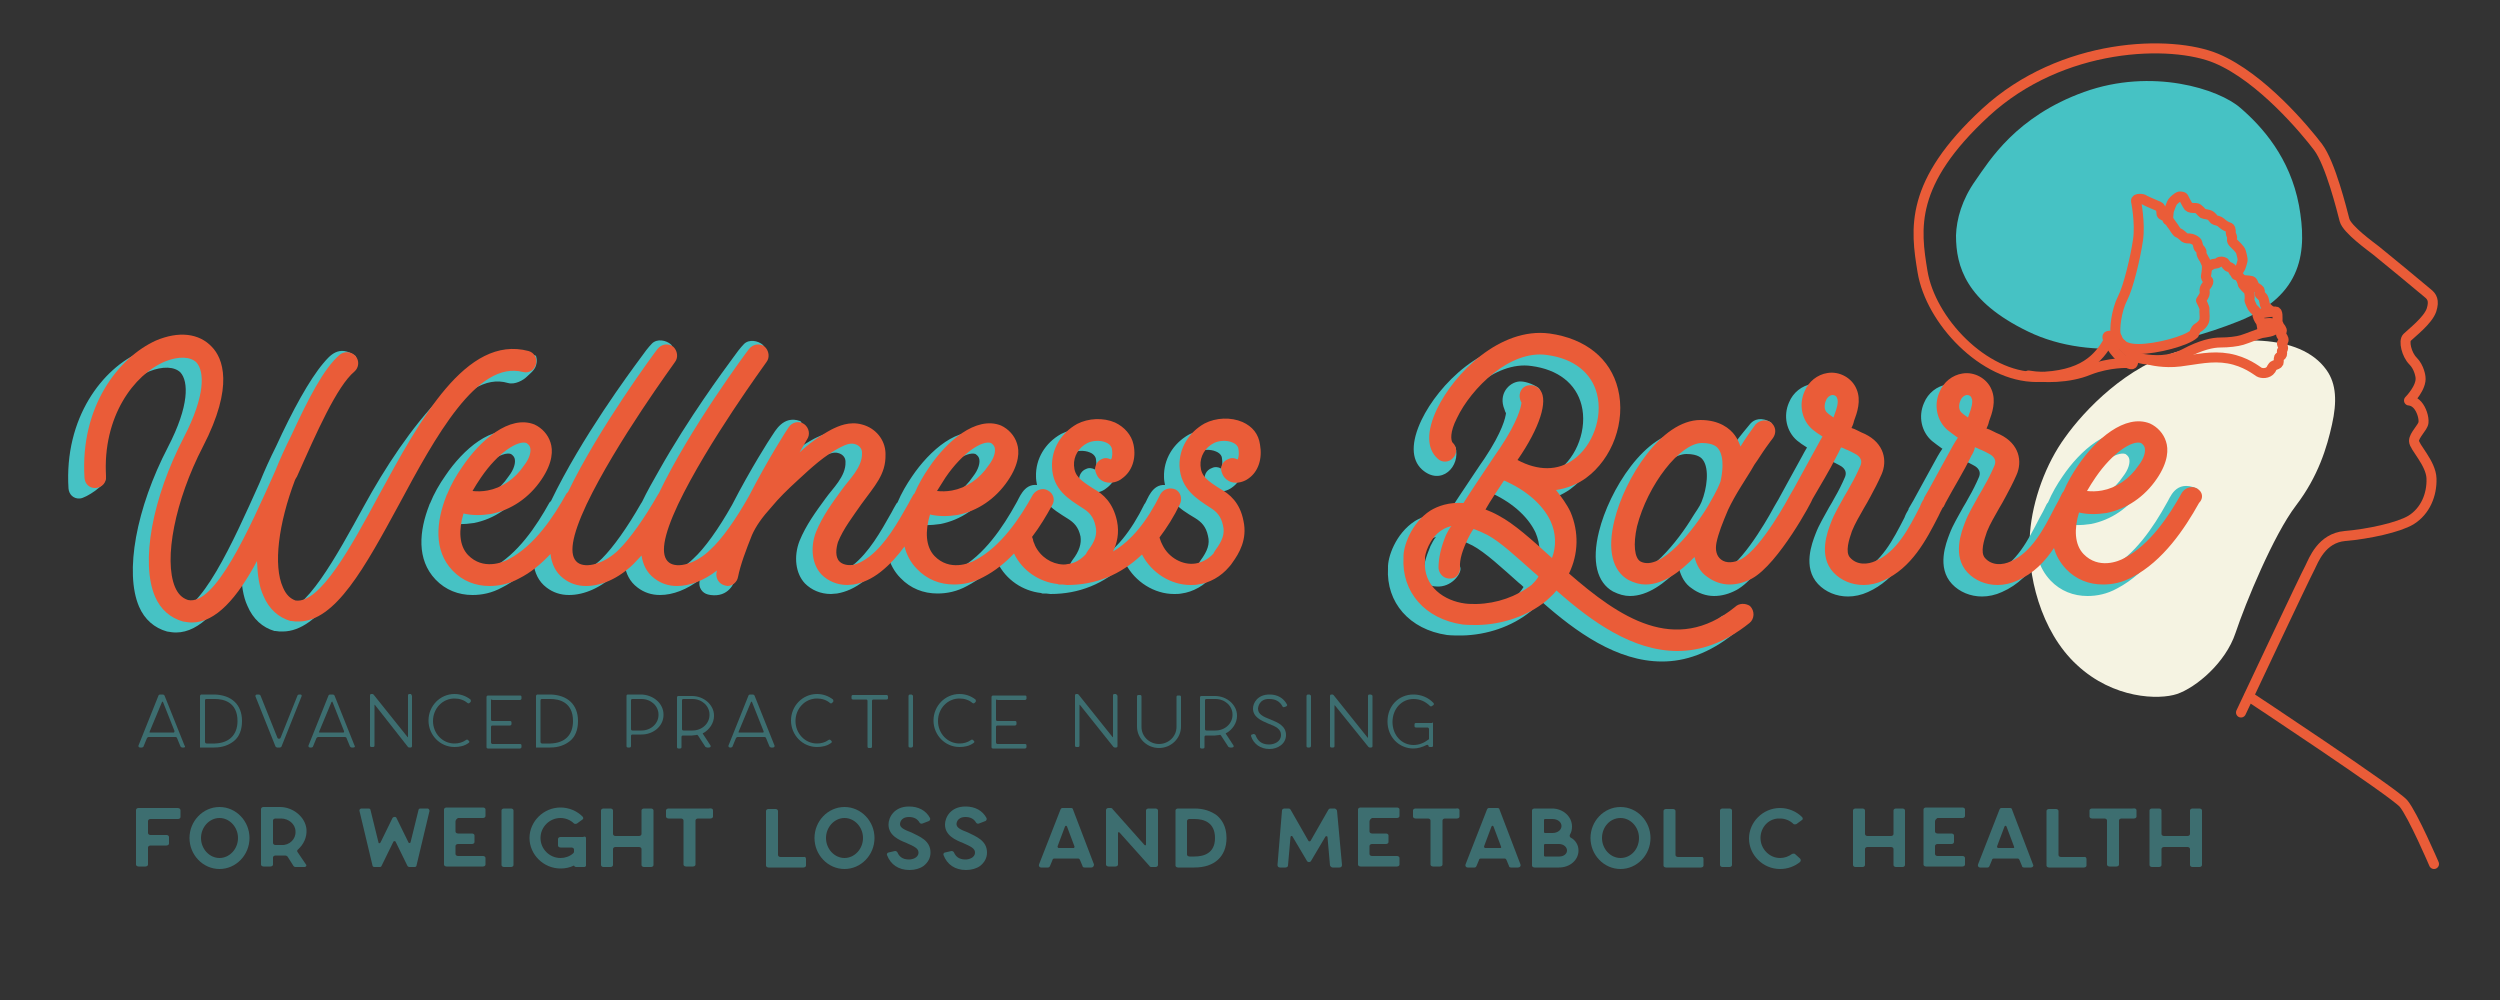<svg xmlns="http://www.w3.org/2000/svg" xmlns:xlink="http://www.w3.org/1999/xlink" id="Capa_1" x="0px" y="0px" viewBox="0 0 500 200" style="enable-background:new 0 0 500 200;" xml:space="preserve"><rect x="0" y="0" width="500" height="200" fill="#333333" stroke="none"/><style type="text/css">	.st0{fill:#46C2C4;}	.st1{fill:#F5F3E2;}	.st2{fill:#EA5C38;}	.st3{fill:none;stroke:#EA5C38;stroke-width:2;stroke-linecap:round;stroke-linejoin:round;stroke-miterlimit:10;}	.st4{fill:#3D6E70;}</style><path class="st0" d="M395.1,36.1c2.8-4,8.1-12.8,21.7-17.7c13.6-4.9,27-0.6,31.3,3.2c4.3,3.7,9.9,9.9,11.7,19.5 c1.6,8.9,1,18-12.2,23.2c-12.6,5-29,8.3-42,2c-12.4-6-14.4-13-14.4-19.2C391.3,43.8,392.4,39.9,395.1,36.1z"></path><path class="st1" d="M465.3,74c2,2.8,2.1,6.4,1.1,10.9s-2.7,10.3-7.2,16.2c-4.5,5.9-10.1,19.5-12.1,25.5c-2,6-7.9,10.9-11.7,12.2 c-3.6,1.2-12.7,1-20-5.8c-7.3-6.7-10.1-18.3-9.4-26.4c0.5-6.6,3.2-13.9,7-19.1c3.9-5.5,12.4-14.4,23-17.3 C446.2,67.3,459.9,66.4,465.3,74z"></path><g>	<g>		<path class="st0" d="M101.6,76.6c1.4,0.4,3.1-0.6,3.7-1.2c0.6-0.6,1.6-1.3,1.9-2.3c0.3-1,0.1-1.9-0.1-2   c-12.6-3.3-26.1,15.1-34.3,30.1C67.2,111.4,60.9,123,56,122.3c-1.1-0.4-1.9-1.2-2.5-2.6c-2-4.4-0.9-12.8,2.4-21.5   c0.1-0.2,0.2-0.4,0.4-0.7c3.9-8.8,8-18.1,11.5-21c0.9-0.8,4.1-4.4,3.3-5.3c-3.3-2.4-5.2,0-6.4,1.4c-2.8,3.3-6.2,9.5-9.5,16.7   c-1.2,2.4-2.3,4.8-3.3,7.3c-5.2,11.6-12,26.9-17.4,25.7c-1.2-0.4-2-1.2-2.6-2.6c-2.3-5.5,0-17.3,5.6-28.1   c6.3-12.2,3.9-17.7,1.8-19.9c-2.6-2.8-6.7-3.2-11.2-1.3c-7.5,3.2-15.3,13.1-14.4,27.3c0.1,1.2,1,2.1,2.3,2c1.2-0.1,5.2-2.7,5.1-4   c-0.7-12,2.6-18.7,8.7-21.4c2.7-1.1,5.1-1,6.3,0.2c1.6,1.8,1.8,6.6-2.5,14.9c-6.4,12.3-8.7,25.1-5.8,31.9c1.1,2.6,3.1,4.3,5.6,5   c0.6,0.1,1.2,0.2,1.8,0.2c4.8,0,9.1-5,13-12.3c0.1,2.7,0.4,5.1,1.3,7c1.1,2.6,3,4.3,5.4,5c0.1,0,0.1,0,0.2,0   c0.5,0.1,0.9,0.1,1.4,0.1c7.4,0,13.3-10.9,20.1-23.4C84,89.7,92.5,73.9,101.6,76.6z"></path>		<path class="st0" d="M245.4,86.6c-2.3-1-5.3-0.9-7.6,0.3c-3.2,1.8-5.1,5-5,8.5c0,0.6,0.1,1.1,0.2,1.6c-2.6-0.2-3.5,2.9-4,3.7l0,0   c0,0-0.1,0.1-0.1,0.1c-2.7,5.5-5.8,9.3-9.5,11.5c0.8-1.6,1.3-3.7,0.8-6.1c-0.8-3.7-2.8-5.4-4.6-6.4c-2.7-1.7-3.9-2.6-4-4.7   c-0.1-1.8,0.9-3.6,2.7-4.5c1-0.5,2.6-0.6,3.7-0.1c1,0.4,1.2,1.2,1.2,1.4c0.1,0.7,0.1,1.5-0.2,2c-0.6-0.3-1.2-0.4-1.8-0.1   c-1.1,0.4-1.7,1.8-1.2,2.8c0.3,0.9,0.9,1.5,1.8,1.8c1.3,0.4,2.7-0.1,3.4-0.7c2-1.4,2.9-4,2.3-6.8c-0.4-1.9-1.8-3.5-3.7-4.4   c-2.3-1-5.3-0.9-7.6,0.3c-3.2,1.8-5.1,5-5,8.5c0,0.6,0.1,1.2,0.2,1.7c-2.7-0.3-3.6,2.8-4.2,3.7c-2.6,4.7-6.4,10.4-11.5,13.1   c-1.2,0.7-5.2,2.3-8.2-0.8c-1.8-1.9-1.9-5-0.9-8.3c1.7,0.4,3.5,0.4,5.5,0.1c4-0.8,7.6-3.2,10.1-6.9c2.3-3.4,2.3-5.9,1.8-7.4   c-0.5-1.6-1.7-2.9-3.2-3.6c-5-2-10.9,3.2-14.4,8.4c-1.1,1.6-2.1,3.3-2.9,5.2c-0.1,0.1-0.1,0.1-0.2,0.2c-0.4,0.7-0.7,1.2-1,1.8   c-2.2,3.9-4.5,8-7.8,10.6c-1.2,0.9-2.3,1.5-3.4,1.7c-1,0.1-2-0.1-2.6-0.7c-0.9-0.9-0.7-2.6-0.3-3.9c1.1-2.7,2.9-5,4.7-7.6   c2.6-3.6,4.9-5.9,4.8-9.9v-0.3c-0.1-2.7-2-5-4.7-5.7c-2.5-0.7-4.7,0.3-6.1,1c-2.4,1.3-4.5,2.8-6.4,4.6c0.9-1.6,1.5-2.6,1.5-2.6   c0.7-1,3.2-5.1,2-5.5c-3.4-1.2-5,2.1-5.7,3.1c-0.3,0.4-4.2,6.5-7.9,13.7c-2.7,4.8-5.5,8.7-7.7,10.7c-2.8,2.8-6.6,3.9-8.3,2.6   c-1.8-1.4-1.2-5.2,1.8-11.6c5.1-10.7,14.4-23.8,17-27.5l0.8-0.9c0.4-0.5,1.3-1.7,2-2.8c0.3-0.4,0.5-0.7,0.6-1.1   c0.1-0.1,0.1-0.3,0.1-0.5c0.1-0.4,0.1-0.7-0.1-0.9c-1-0.9-2.8-1.2-3.8-0.2c-0.7,0.7-1.6,1.9-2.3,2.9c-1.7,2.3-8.8,11.9-14.7,22.4   c-1.2,2.1-2.4,4.2-3.4,6.3c-0.1,0.1-0.1,0.2-0.2,0.3c-2.8,4.9-5.6,8.8-7.8,11c-2.8,2.8-6.6,3.9-8.3,2.6c-1.8-1.4-1.2-5.2,1.8-11.6   c5.9-12.4,17.6-28.3,17.7-28.5c0.7-0.9,3.6-4.5,2.6-5.3c-1-0.9-2.8-1.2-3.8-0.2c-0.7,0.7-1.6,1.9-2.3,2.9   c-2,2.7-11.8,15.9-17.9,28.6c-0.1,0.1-0.2,0.2-0.3,0.3c-2.6,4.7-6.4,10.4-11.5,13.1c-1.2,0.7-5.2,2.3-8.2-0.8   c-1.8-1.9-1.9-5-0.9-8.3c1.7,0.4,3.5,0.4,5.5,0.1c4-0.8,7.6-3.2,10.1-6.9c2.3-3.4,2.3-5.9,1.8-7.4c-0.5-1.6-1.7-2.9-3.2-3.6   c-5-2-10.9,3.2-14.4,8.4c-1.2,1.7-2.3,3.6-3.1,5.6c-0.1,0.1-0.1,0.1-0.1,0.2c-2.1,5.3-2.6,11,1.2,15c2,2.1,4.6,3.1,7.4,3.1   c1.9,0,3.9-0.4,5.9-1.5c2.4-1.2,4.4-2.9,6.3-4.9c0.2,1.9,1,3.7,2.6,4.9c1.3,1,2.8,1.5,4.5,1.5c3.1,0,6.5-1.5,9.5-4.4   c0.5-0.5,1-1.1,1.6-1.7c0.3,1.8,1,3.4,2.6,4.6c1.3,1,2.8,1.5,4.5,1.5c2.6,0,5.4-1.1,8-3.1c0,0.1-0.1,0.3-0.1,0.4   c-0.2,1.2,0.5,2.3,1.7,2.6c0.1,0,0.4,0.1,0.5,0.1c3.6,0.5,4.8-2.4,5-3.4c0.5-2.5-1.3-3.8,0-6.8c0.8-1.8,2-3.5,3.9-5.6   c1.4-1.7,3.1-3.4,5.3-5.4c2.7-2.5,5.3-4.9,8.4-6.5c1.3-0.7,2.2-0.9,2.9-0.7c0.9,0.2,1.5,0.9,1.5,1.7v0.1c0.1,2.9-2.6,5.3-4,7.3   c-1.9,2.6-3.9,5.3-5.2,8.5c-1.2,3.1-0.8,6.5,1.1,8.5c1.3,1.3,3.1,2.1,5.2,2.1c0.4,0,0.8-0.1,1.2-0.1c1.8-0.3,3.6-1.1,5.4-2.5   c1.9-1.5,3.4-3.2,4.8-5.1c0.4,1.6,1.2,3.2,2.5,4.5c2,2.1,4.6,3.1,7.4,3.1c1.9,0,3.9-0.4,5.9-1.5c2.3-1.2,4.3-2.8,6.1-4.7   c1.7,3.5,5.1,5.7,8.7,6.1c0.1,0,0.1,0.1,0.3,0.1c0.2,0,0.4,0,0.6,0c0.1,0,0.1,0,0.1,0c0.3,0,0.6,0.1,0.9,0.1c5.7,0,10.7-2,15-6.1   c1.9,3.7,5.8,6.1,9.7,6.1c0.5,0,1,0,1.5-0.1c2.3-0.3,4.6-1.6,6.2-3.5c0.3-0.3,0.5-0.6,0.7-0.9c1.3-1.8,3-4.6,2.2-8.3   c-0.7-3.7-2.8-5.4-4.6-6.4c-2.7-1.7-3.9-2.6-4-4.7c-0.1-1.8,0.9-3.6,2.7-4.5c1-0.5,2.6-0.6,3.7-0.1c1,0.4,1.2,1.1,1.2,1.4   c0.1,0.7,0.1,1.5-0.2,2c-0.5-0.3-1.2-0.4-1.8-0.1c-1.2,0.4-1.8,1.7-1.3,2.8c0.3,0.9,1,1.5,1.8,1.8c1.3,0.4,2.7-0.1,3.5-0.7   c2-1.4,2.8-4,2.3-6.8C248.6,89,247.4,87.5,245.4,86.6z M186,97.7c3.4-5,7.4-7.5,9.1-6.9c0.1,0.1,0.5,0.3,0.7,0.8   c0.3,0.9-0.1,2.3-1.2,3.7c-1.8,2.7-4.5,4.5-7.3,5c-1.1,0.2-2.1,0.2-3,0.1C184.9,99.5,185.5,98.6,186,97.7z M93.1,97.7   c3.4-5,7.4-7.5,9.1-6.9c0.1,0.1,0.5,0.3,0.7,0.8c0.3,0.9-0.1,2.3-1.2,3.7c-1.8,2.7-4.5,4.5-7.3,5c-1.1,0.2-2.1,0.2-3,0.1   C91.9,99.5,92.5,98.6,93.1,97.7z M214.5,112c-0.1,0.2-0.3,0.4-0.4,0.7c-1,1.1-2.3,1.9-3.6,2c-0.4,0.1-0.7,0.1-0.9,0.1   c-0.1,0-0.1,0-0.1,0c-2.3-0.1-4.5-1.5-5.6-3.8c-0.1-0.4-0.4-0.8-0.4-1.2c-0.1-0.2-0.1-0.4-0.2-0.5c1.6-2.1,2.9-4.3,4-6.3   c0.3-0.6,1.2-1.7,1.8-2.8c1.2,1.6,3,2.6,4.4,3.5c1.3,0.8,2.2,1.7,2.6,3.6C216.3,108.7,215.9,110.2,214.5,112z M239,103.6   c1.3,0.8,2.2,1.7,2.6,3.6c0.4,1.6-0.1,3-1.5,4.9c-0.1,0.2-0.3,0.4-0.4,0.7c-1,1.1-2.3,1.8-3.6,2c-2.6,0.4-5.4-1.2-6.6-3.7   c-0.2-0.4-0.4-0.8-0.5-1.2c0-0.1-0.1-0.2-0.1-0.3c1.5-2,2.9-4.2,4.1-6.7c0,0,0,0,0-0.1c0.4-0.6,1.1-1.6,1.7-2.5   C235.8,101.7,237.5,102.7,239,103.6z"></path>		<path class="st0" d="M343.9,123.6c-12,9.7-23.2,2-33.2-6.7c1.9-3.9,2-8.3,0.3-12.3c-0.7-1.5-1.8-3-2.9-4.4c2.1-0.3,4.2-1.1,6-2.4   c5.3-3.9,8-11.3,6.4-17.8c-1.5-6.1-6.5-10.1-13.7-11.1c-9.9-1.3-19.1,8-22.5,15.1c-2.1,4.4-2.1,7.9,0.1,9.9   c3.8,3.4,7.8-0.6,6.7-4.5c-0.3-0.4-4.2-0.6-2.8-3.6c2.8-5.9,10.6-13.7,18-12.6c5.3,0.7,8.9,3.5,10,7.8c1.2,4.7-0.9,10.4-4.7,13.1   c-3.1,2.3-7.1,2.3-11.2,0.1c4.5-6.5,9.4-15.1,7.2-16.7c-1.2-0.8-2.8-1.3-3.8-1.2c-2,0.2-4.2,2.5-2.9,5.6c0.1,0.2,0.1,0.5,0.3,0.7   c-0.1,0.9-0.7,3.7-4.3,9.1c-0.6,0.9-1.2,1.7-1.7,2.5c-2.2,3.3-4.1,6.1-5.6,8.5c-2.9-0.2-5.1,0.6-6.6,1.5c-3.9,2.5-5.5,7.3-5.4,9.4   c-0.4,6.9,4.3,12.3,11.8,13.4c0.9,0.1,2,0.1,3,0.1c5-0.1,10-1.8,13.7-4.8c0.3-0.3,1.5-1.3,2.1-2.1l0.1,0.1   c6.9,6.1,15.1,12,24.1,12c4.6,0,9.4-1.6,14.4-5.6c1-0.8,1.1-2.4,0.1-3.4C346,122.8,344.7,122.8,343.9,123.6z M303.2,119.2   c-3,2.3-6.9,3.7-11,3.8c-0.8,0-1.6,0-2.3-0.1c-3.9-0.5-8.5-3.2-8-8.8c0,0,0-0.1,0-0.2c-0.1-0.7,0.9-4.2,3.4-5.7   c0.6-0.4,1.2-0.6,1.9-0.8c-0.5,0.5-0.8,1.3-1.1,1.8c-1,2.4-1.5,4.1-1.4,6.1c0.1,1.2,1.3,2,2.6,2c3,0.2,4.9-2.5,4.8-3.6   c-0.1-1.5-2.6-1.7-1.5-3.9c0.3-0.6,0.6-1.2,1.1-1.9c0.9,0.3,1.8,0.7,2.8,1.2c2.6,1.4,5.8,4.4,9.3,7.5c0.3,0.2,0.6,0.5,0.9,0.8   C304.3,118.1,303.6,118.9,303.2,119.2z M307.3,113.8c-4.1-3.7-7.5-6.8-10.7-8.5c-0.9-0.5-1.8-0.9-2.6-1.2c1.1-1.7,2.4-3.7,3.8-5.7   c4.2,1.8,7.7,4.7,9.3,8.1C308.1,108.8,308.2,111.4,307.3,113.8z"></path>		<path class="st0" d="M439.4,97.7c-4.4-1.9-5.4,2-6.1,3c-2.6,4.7-6.4,10.4-11.5,13.1c-1.2,0.7-5.2,2.3-8.2-0.8   c-1.8-1.9-1.9-5-0.9-8.3c1.7,0.4,3.5,0.4,5.5,0.1c4-0.8,7.6-3.2,10.1-6.9c2.3-3.4,2.3-5.9,1.8-7.4c-0.5-1.6-1.7-2.9-3.2-3.6   c-5-2-10.9,3.2-14.4,8.4c-1.1,1.6-2.1,3.3-2.9,5.2c-0.1,0.1-0.2,0.2-0.3,0.4c-0.4,0.9-0.9,1.8-1.4,2.7c-2.3,4.5-4.7,9.1-8.9,10.9   c-1.5,0.7-3.7,0.9-5.1-0.7c-1-1.1-0.2-3.6,0.4-5.3c0.6-1.5,1.5-3,2.4-4.6c0.4-0.7,0.9-1.5,1.3-2.3c0.7-1.3,1.5-2.8,2.2-4.4   c1.2-2.7,0.6-6.2-3.3-8.1c-0.5-0.2-0.9-0.4-1.5-0.7c-0.4-0.2-0.8-0.4-1.2-0.5c0.2-0.4,0.4-0.9,0.5-1.4c0.6-1.6,1.5-4.1,0.5-6.4   c-0.9-2.2-3.4-3.6-5.8-3.2c-2,0.3-3.8,1.7-4.6,3.7c-1.2,2.7-0.5,5.8,1.6,7.6c0.6,0.5,1.2,0.9,2,1.5l0.1,0c-0.3,0.4-0.7,1.1-1,1.6   c-1.8,3.2-3.1,5.7-4.5,8.2c-0.4,0.8-0.9,1.5-1.2,2.1c-0.1,0.1-0.1,0.2-0.1,0.3c-0.3,0.5-0.6,1-0.8,1.6c-2.3,4.5-4.7,9.1-8.9,10.9   c-1.5,0.7-3.7,0.9-5.1-0.7c-1-1.1-0.2-3.6,0.4-5.3c0.6-1.5,1.5-3,2.4-4.6c0.4-0.7,0.9-1.5,1.3-2.3c0.7-1.3,1.5-2.8,2.2-4.4   c1.2-2.7,0.6-6.2-3.3-8.1c-0.5-0.2-0.9-0.4-1.5-0.7c-0.4-0.2-0.8-0.4-1.2-0.5c0.2-0.4,0.4-0.9,0.5-1.4c0.6-1.6,1.5-4.1,0.5-6.4   c-0.9-2.2-3.4-3.6-5.8-3.2c-2,0.3-3.8,1.7-4.6,3.7c-1.2,2.7-0.5,5.8,1.6,7.6c0.6,0.5,1.2,0.9,2,1.4c-0.3,0.5-0.7,1.2-0.9,1.6   c-1.8,3.2-3.1,5.7-4.5,8.2c-0.4,0.8-0.9,1.5-1.2,2.1c-0.1,0.2-5.5,10.3-9.6,12.6c-1.5,0.8-3.1,0.9-4.1,0.1   c-0.9-0.7-1.2-1.9-0.9-3.4c0.4-1.9,1.2-3.9,2.3-6.5c0.7-1.5,1.6-3.1,2.6-4.7c0.9-1.5,1.8-2.8,2.7-4.4c0.8-1.1,1.5-2.3,2.3-3.4   c0.4-0.6,0.9-1.2,1.3-1.8l0.1-0.1c0.7-1,3.7-4.5,2.7-5.3c-1.9-1.2-3.4-0.6-4.1,0.2c-0.7,0.8-2.2,2.7-2.2,2.7   c-0.5,0.6-0.9,1.2-1.4,1.9c-0.5,0.7-1,1.5-1.5,2.3c-0.3-0.8-0.6-1.5-1.1-2.2c-1-1.4-3.1-3.1-6.9-3.1c-7.9,0-15.2,11.8-17.2,20   c-1.5,6-0.4,10.2,2.8,12c1.2,0.6,2.3,0.9,3.4,0.9c3.6,0,7-2.6,9.8-5.5c0.4,1.6,1.2,3.1,2.6,4c1.2,0.9,2.8,1.5,4.4,1.5   c1.5,0,3-0.4,4.5-1.2c5.3-2.9,12.1-15.6,12.1-15.9c1.6-2.8,3.3-5.5,4.9-8.7c0.1-0.2,0.5-0.9,0.8-1.6l0.1,0   c0.4,0.1,0.8,0.4,1.2,0.5c0.4,0.2,0.9,0.4,1.4,0.7c0.4,0.2,1.8,0.9,1.2,2.4c-0.6,1.4-1.3,2.8-2,4c-0.4,0.7-0.8,1.5-1.2,2.1   c-0.9,1.7-2,3.4-2.7,5.3c-0.7,1.8-2.6,6.7,0.5,10c1.5,1.6,3.7,2.5,6,2.5c1.3,0,2.7-0.3,4-0.9c5.6-2.5,8.5-8,11-12.9   c0.3-0.6,0.5-1.1,0.8-1.6c0.1-0.1,0.1-0.2,0.2-0.2c0.1-0.2,0.2-0.4,0.3-0.6c0-0.1,0.1-0.1,0.1-0.2c0-0.1,0.1-0.2,0.1-0.2   c1.6-3,3.4-5.8,5.1-9.3c0.1-0.1,0.6-1,0.7-1.7l0.1,0.1c0.4,0.1,0.8,0.4,1.2,0.5c0.4,0.2,0.9,0.4,1.4,0.7c0.4,0.2,1.8,0.9,1.2,2.4   c-0.6,1.4-1.3,2.8-2,4c-0.4,0.7-0.8,1.5-1.2,2.1c-0.9,1.7-2,3.4-2.7,5.3c-0.7,1.8-2.6,6.7,0.5,10c1.5,1.6,3.7,2.5,6,2.5   c1.3,0,2.7-0.3,4-0.9c3.2-1.4,5.5-3.8,7.3-6.5c0.4,1.5,1.2,2.9,2.4,4.2c2,2.1,4.6,3.1,7.4,3.1c1.9,0,3.9-0.4,5.9-1.5   c6.1-3.2,10.4-9.6,13.3-14.8C437.7,101.8,440.5,98.2,439.4,97.7z M416,97.7c3.4-5,7.4-7.5,9.1-6.9c0.1,0.1,0.5,0.3,0.7,0.8   c0.3,0.9-0.1,2.3-1.2,3.7c-1.8,2.7-4.5,4.5-7.3,5c-1.1,0.2-2.1,0.2-3,0.1C414.8,99.5,415.4,98.6,416,97.7z M338.5,103.4   c-2.7,4.5-9.4,13.2-13.5,11.1c-1.2-0.7-1.5-3.4-0.7-7c2.1-8.3,8.6-16.7,13-16.7c2.4,0,3.1,0.9,3.3,1.2c1.3,1.8,0.8,5.7-0.3,8.4   C339.9,101.4,339.1,102.4,338.5,103.4z M363.9,85.1c-0.1,0.2-0.1,0.4-0.2,0.6c-0.4-0.3-0.9-0.6-1.2-0.9c-0.7-0.5-0.7-1.7-0.4-2.5   c0.2-0.6,0.7-1,1.2-1.1c0.1,0,0.1,0,0.1,0c0.4,0,0.8,0.2,0.9,0.6C364.7,82.5,364.2,84.1,363.9,85.1z M390.7,85.1   c-0.1,0.2-0.1,0.4-0.2,0.6c-0.4-0.3-0.9-0.6-1.2-0.9c-0.7-0.5-0.7-1.7-0.4-2.5c0.2-0.6,0.7-1,1.2-1.1c0.1,0,0.1,0,0.1,0   c0.4,0,0.8,0.2,0.9,0.6C391.6,82.5,391.1,84.1,390.7,85.1z"></path>	</g>	<g>		<path class="st2" d="M104.6,74.4c1.2,0.3,2.3-0.4,2.6-1.6c0.3-1.2-0.4-2.3-1.5-2.6C93.2,66.9,84,84,75.8,99   c-5.5,10.2-11.8,21.8-16.7,21.1c-1.1-0.4-1.9-1.2-2.5-2.6c-2-4.4-0.9-12.8,2.4-21.5c0.1-0.2,0.2-0.4,0.4-0.7   c3.9-8.8,8-18.1,11.5-21c0.9-0.8,1-2.2,0.2-3.1c-0.8-0.9-2.2-1-3.1-0.3c-3.3,2.8-6.4,9-9.7,16.1c-1.2,2.4-2.3,4.8-3.3,7.3   c-5.2,11.6-12,26.9-17.4,25.7c-1.2-0.4-2-1.2-2.6-2.6c-2.3-5.5,0-17.3,5.6-28.1c6.3-12.2,3.9-17.7,1.8-19.9   c-2.6-2.8-6.7-3.2-11.2-1.3C23.7,71.5,16,81.3,16.9,95.6c0.1,1.2,1,2.1,2.3,2c1.2-0.1,2.1-1.1,2-2.3c-0.7-12,5.6-20.4,11.8-23   c2.7-1.1,5.1-1,6.3,0.2c1.6,1.8,1.8,6.6-2.5,14.9c-6.4,12.3-8.7,25.1-5.8,31.9c1.1,2.6,3.1,4.3,5.6,5c0.6,0.1,1.2,0.2,1.8,0.2   c4.8,0,9.1-5,13-12.3c0.1,2.7,0.4,5.1,1.3,7c1.1,2.6,3,4.3,5.4,5c0.1,0,0.1,0,0.2,0c0.5,0.1,0.9,0.1,1.4,0.1   c7.4,0,13.3-10.9,20.1-23.4C87,87.5,95.4,72,104.6,74.4z"></path>		<path class="st2" d="M248.5,84.4c-2.3-1-5.3-0.9-7.6,0.3c-3.2,1.8-5.1,5-5,8.5c0.2,4.6,3.5,6.6,6.1,8.3c1.3,0.8,2.2,1.7,2.6,3.6   c0.4,1.6-0.1,3-1.5,4.9c-0.1,0.2-0.3,0.4-0.4,0.7c-1,1.1-2.3,1.8-3.6,2c-2.6,0.4-5.4-1.2-6.6-3.7c-0.2-0.4-0.4-0.8-0.5-1.2   c0-0.1-0.1-0.2-0.1-0.3c1.5-2,2.9-4.2,4.1-6.7c0.5-1.1,0.1-2.4-0.9-2.9c-1.1-0.5-2.4-0.1-3,0.9c-2.7,5.5-5.8,9.3-9.5,11.5   c0.8-1.6,1.3-3.7,0.8-6.1c-0.8-3.7-2.8-5.4-4.6-6.4c-2.7-1.7-3.9-2.6-4-4.7c-0.1-1.8,0.9-3.6,2.7-4.5c1-0.5,2.6-0.6,3.7-0.1   c1,0.4,1.2,1.2,1.2,1.4c0.1,0.7,0.1,1.5-0.2,2c-0.6-0.3-1.2-0.4-1.8-0.1c-1.1,0.4-1.7,1.8-1.2,2.8c0.3,0.9,0.9,1.5,1.8,1.8   c1.3,0.4,2.7-0.1,3.4-0.7c2-1.4,2.9-4,2.3-6.8c-0.4-1.9-1.8-3.5-3.7-4.4c-2.3-1-5.3-0.9-7.6,0.3c-3.2,1.8-5.1,5-5,8.5   c0.1,4.7,3.5,6.6,6.1,8.3c1.3,0.8,2.2,1.7,2.6,3.6c0.4,1.6-0.1,3.1-1.5,4.9c-0.1,0.2-0.3,0.4-0.4,0.7c-1,1.1-2.3,1.9-3.6,2   c-0.4,0.1-0.7,0.1-0.9,0.1c-0.1,0-0.1,0-0.1,0c-2.3-0.1-4.5-1.5-5.6-3.8c-0.1-0.4-0.4-0.8-0.4-1.2c-0.1-0.2-0.1-0.4-0.2-0.5   c1.6-2.1,2.9-4.3,4-6.3c0.7-1.1,0.3-2.4-0.8-3c-1-0.6-2.3-0.2-3,0.8c-2.6,4.7-6.4,10.4-11.5,13.1c-1.2,0.7-5.2,2.3-8.2-0.8   c-1.8-1.9-1.9-5-0.9-8.3c1.7,0.4,3.5,0.4,5.5,0.1c4-0.8,7.6-3.2,10.1-6.9c2.3-3.4,2.3-5.9,1.8-7.4c-0.5-1.6-1.7-2.9-3.2-3.6   c-5-2-10.9,3.2-14.4,8.4c-1.1,1.6-2.1,3.3-2.9,5.2c-0.1,0.1-0.1,0.1-0.2,0.2c-0.4,0.7-0.7,1.2-1,1.8c-2.2,3.9-4.5,8-7.8,10.6   c-1.2,0.9-2.3,1.5-3.4,1.7c-1,0.1-2-0.1-2.6-0.7c-0.9-0.9-0.7-2.6-0.3-3.9c1.1-2.7,2.9-5,4.7-7.6c2.6-3.6,4.9-5.9,4.8-9.9v-0.3   c-0.1-2.7-2-5-4.7-5.7c-2.5-0.7-4.7,0.3-6.1,1c-2.4,1.3-4.5,2.8-6.4,4.6c0.9-1.6,1.5-2.6,1.5-2.6c0.7-1,0.4-2.4-0.6-3.1   c-1-0.7-2.4-0.4-3.1,0.7c-0.3,0.4-4.2,6.5-7.9,13.7c-2.7,4.8-5.5,8.7-7.7,10.7c-2.8,2.8-6.6,3.9-8.3,2.6   c-1.8-1.4-1.2-5.2,1.8-11.6c5.9-12.4,17.6-28.3,17.7-28.5c0.7-0.9,0.5-2.3-0.4-3.1c-1-0.7-2.3-0.5-3.1,0.5   c-0.5,0.6-11.9,16-18,28.8c-0.1,0.1-0.1,0.2-0.2,0.3c-2.8,4.9-5.6,8.8-7.8,11c-2.8,2.8-6.6,3.9-8.3,2.6c-1.8-1.4-1.2-5.2,1.8-11.6   c5.9-12.4,17.6-28.3,17.7-28.5c0.7-0.9,0.5-2.3-0.4-3.1c-1-0.7-2.3-0.5-3.1,0.5c-0.5,0.6-11.8,15.9-17.9,28.6   c-0.1,0.1-0.2,0.2-0.3,0.3c-2.6,4.7-6.4,10.4-11.5,13.1c-1.2,0.7-5.2,2.3-8.2-0.8c-1.8-1.9-1.9-5-0.9-8.3c1.7,0.4,3.5,0.4,5.5,0.1   c4-0.8,7.6-3.2,10.1-6.9c2.3-3.4,2.3-5.9,1.8-7.4c-0.5-1.6-1.7-2.9-3.2-3.6c-5-2-10.9,3.2-14.4,8.4c-1.2,1.7-2.3,3.6-3.1,5.6   c-0.1,0.1-0.1,0.1-0.1,0.2c-2.1,5.3-2.6,11,1.2,15c2,2.1,4.6,3.1,7.4,3.1c1.9,0,3.9-0.4,5.9-1.5c2.4-1.2,4.4-2.9,6.3-4.9   c0.2,1.9,1,3.7,2.6,4.9c1.3,1,2.8,1.5,4.5,1.5c3.1,0,6.5-1.5,9.5-4.4c0.5-0.5,1-1.1,1.6-1.7c0.3,1.8,1,3.4,2.6,4.6   c1.3,1,2.8,1.5,4.5,1.5c2.6,0,5.4-1.1,8-3.1c0,0.1-0.1,0.3-0.1,0.4c-0.2,1.2,0.5,2.3,1.7,2.6c0.1,0,0.4,0.1,0.5,0.1   c0.9,0,1.9-0.7,2.1-1.8c0.5-2.5,1.6-5.4,2.8-8.4c0.8-1.8,2-3.5,3.9-5.6c1.4-1.7,3.1-3.4,5.3-5.4c2.7-2.5,5.3-4.9,8.4-6.5   c1.3-0.7,2.2-0.9,2.9-0.7c0.9,0.2,1.5,0.9,1.5,1.7v0.1c0.1,2.9-2.6,5.3-4,7.3c-1.9,2.6-3.9,5.3-5.2,8.5c-1.2,3.1-0.8,6.5,1.1,8.5   c1.3,1.3,3.1,2.1,5.2,2.1c0.4,0,0.8-0.1,1.2-0.1c1.8-0.3,3.6-1.1,5.4-2.5c1.9-1.5,3.4-3.2,4.8-5.1c0.4,1.6,1.2,3.2,2.5,4.5   c2,2.1,4.6,3.1,7.4,3.1c1.9,0,3.9-0.4,5.9-1.5c2.3-1.2,4.3-2.8,6.1-4.7c1.7,3.5,5.1,5.7,8.7,6.1c0.1,0,0.1,0.1,0.3,0.1   c0.2,0,0.4,0,0.6,0c0.1,0,0.1,0,0.1,0c0.3,0,0.6,0.1,0.9,0.1c5.7,0,10.7-2,15-6.1c1.9,3.7,5.8,6.1,9.7,6.1c0.5,0,1,0,1.5-0.1   c2.3-0.3,4.6-1.6,6.2-3.5c0.3-0.3,0.5-0.6,0.7-0.9c1.3-1.8,3-4.6,2.2-8.3c-0.7-3.7-2.8-5.4-4.6-6.4c-2.7-1.7-3.9-2.6-4-4.7   c-0.1-1.8,0.9-3.6,2.7-4.5c1-0.5,2.6-0.6,3.7-0.1c1,0.4,1.2,1.1,1.2,1.4c0.1,0.7,0.1,1.5-0.2,2c-0.5-0.3-1.2-0.4-1.8-0.1   c-1.2,0.4-1.8,1.7-1.3,2.8c0.3,0.9,1,1.5,1.8,1.8c1.3,0.4,2.7-0.1,3.5-0.7c2-1.4,2.8-4,2.3-6.8C251.7,86.8,250.5,85.3,248.5,84.4z    M189.1,95.5c3.4-5,7.4-7.5,9.1-6.9c0.1,0.1,0.5,0.3,0.7,0.8c0.3,0.9-0.1,2.3-1.2,3.7c-1.8,2.7-4.5,4.5-7.3,5   c-1.1,0.2-2.1,0.2-3,0.1C188,97.3,188.5,96.4,189.1,95.5z M96.2,95.5c3.4-5,7.4-7.5,9.1-6.9c0.1,0.1,0.5,0.3,0.7,0.8   c0.3,0.9-0.1,2.3-1.2,3.7c-1.8,2.7-4.5,4.5-7.3,5c-1.1,0.2-2.1,0.2-3,0.1C95,97.3,95.6,96.4,96.2,95.5z"></path>		<path class="st2" d="M347,121.4c-12,9.7-23.2,2-33.2-6.7c1.9-3.9,2-8.3,0.3-12.3c-0.7-1.5-1.8-3-2.9-4.4c2.1-0.3,4.2-1.1,6-2.4   c5.3-3.9,8-11.3,6.4-17.8c-1.5-6.1-6.5-10.1-13.7-11.1c-9.9-1.3-19.1,8-22.5,15.1c-2.1,4.4-2.1,7.9,0.1,9.9   c0.9,0.9,2.3,0.8,3.1-0.1c0.9-0.9,0.8-2.3-0.1-3.1c-0.3-0.4-0.6-2,0.9-4.9c2.8-5.9,10.6-13.7,18-12.6c5.3,0.7,8.9,3.5,10,7.8   c1.2,4.7-0.9,10.4-4.7,13.1c-3.1,2.3-7.1,2.3-11.2,0.1c4.5-6.5,6.1-11.8,4.6-13.9c-0.6-0.9-1.6-1.2-2.6-1   c-1.2,0.3-1.8,1.5-1.5,2.7c0.1,0.2,0.1,0.5,0.3,0.7c-0.1,0.9-0.7,3.7-4.3,9.1c-0.6,0.9-1.2,1.7-1.7,2.5c-2.2,3.3-4.1,6.1-5.6,8.5   c-2.9-0.2-5.1,0.6-6.6,1.5c-3.9,2.5-5.5,7.3-5.4,9.4c-0.4,6.9,4.3,12.3,11.8,13.4c0.9,0.1,2,0.1,3,0.1c5-0.1,10-1.8,13.7-4.8   c0.3-0.3,1.5-1.3,2.1-2.1l0.1,0.1c6.9,6.1,15.1,12,24.1,12c4.6,0,9.4-1.6,14.4-5.6c1-0.8,1.1-2.4,0.1-3.4   C349.1,120.6,347.8,120.6,347,121.4z M300.8,96.1c4.2,1.8,7.7,4.7,9.3,8.1c1.1,2.4,1.2,5,0.3,7.4c-4.1-3.7-7.5-6.8-10.7-8.5   c-0.9-0.5-1.8-0.9-2.6-1.2C298.1,100.1,299.5,98.1,300.8,96.1z M306.3,117c-3,2.3-6.9,3.7-11,3.8c-0.8,0-1.6,0-2.3-0.1   c-3.9-0.5-8.5-3.2-8-8.8c0,0,0-0.1,0-0.2c-0.1-0.7,0.9-4.2,3.4-5.7c0.6-0.4,1.2-0.6,1.9-0.8c-0.5,0.5-0.8,1.3-1.1,1.8   c-1,2.4-1.5,4.6-1.5,6.6c0.1,1.1,0.9,2,2,2.1c0,0,0.4,0,0.6,0c1.1-0.1,1.8-1.2,1.7-2.3c-0.1-1.5,0.5-3.4,1.6-5.7   c0.3-0.6,0.6-1.2,1.1-1.9c0.9,0.3,1.8,0.7,2.8,1.2c2.6,1.4,5.8,4.4,9.3,7.5c0.3,0.2,0.6,0.5,0.9,0.8   C307.4,115.9,306.6,116.7,306.3,117z"></path>		<path class="st2" d="M439.4,97.7c-1-0.6-2.3-0.2-3,0.8c-2.6,4.7-6.4,10.4-11.5,13.1c-1.2,0.7-5.2,2.3-8.2-0.8   c-1.8-1.9-1.9-5-0.9-8.3c1.7,0.4,3.5,0.4,5.5,0.1c4-0.8,7.6-3.2,10.1-6.9c2.3-3.4,2.3-5.9,1.8-7.4c-0.5-1.6-1.7-2.9-3.2-3.6   c-5-2-10.9,3.2-14.4,8.4c-1.1,1.6-2.1,3.3-2.9,5.2c-0.1,0.1-0.2,0.2-0.3,0.4c-0.4,0.9-0.9,1.8-1.4,2.7c-2.3,4.5-4.7,9.1-8.9,10.9   c-1.5,0.7-3.7,0.9-5.1-0.7c-1-1.1-0.2-3.6,0.4-5.3c0.6-1.5,1.5-3,2.4-4.6c0.4-0.7,0.9-1.5,1.3-2.3c0.7-1.3,1.5-2.8,2.2-4.4   c1.2-2.7,0.6-6.2-3.3-8.1c-0.5-0.2-0.9-0.4-1.5-0.7c-0.4-0.2-0.8-0.4-1.2-0.5c0.2-0.4,0.4-0.9,0.5-1.4c0.6-1.6,1.5-4.1,0.5-6.4   c-0.9-2.2-3.4-3.6-5.8-3.2c-2,0.3-3.8,1.7-4.6,3.7c-1.2,2.7-0.5,5.8,1.6,7.6c0.6,0.5,1.2,0.9,2,1.5l0.1,0c-0.3,0.4-0.7,1.1-1,1.6   c-1.8,3.2-3.1,5.7-4.5,8.2c-0.4,0.8-0.9,1.5-1.2,2.1c-0.1,0.1-0.1,0.2-0.1,0.3c-0.3,0.5-0.6,1-0.8,1.6c-2.3,4.5-4.7,9.1-8.9,10.9   c-1.5,0.7-3.7,0.9-5.1-0.7c-1-1.1-0.2-3.6,0.4-5.3c0.6-1.5,1.5-3,2.4-4.6c0.4-0.7,0.9-1.5,1.3-2.3c0.7-1.3,1.5-2.8,2.2-4.4   c1.2-2.7,0.6-6.2-3.3-8.1c-0.5-0.2-0.9-0.4-1.5-0.7c-0.4-0.2-0.8-0.4-1.2-0.5c0.2-0.4,0.4-0.9,0.5-1.4c0.6-1.6,1.5-4.1,0.5-6.4   c-0.9-2.2-3.4-3.6-5.8-3.2c-2,0.3-3.8,1.7-4.6,3.7c-1.2,2.7-0.5,5.8,1.6,7.6c0.6,0.5,1.2,0.9,2,1.4c-0.3,0.5-0.7,1.2-0.9,1.6   c-1.8,3.2-3.1,5.7-4.5,8.2c-0.4,0.8-0.9,1.5-1.2,2.1c-0.1,0.2-5.5,10.3-9.6,12.6c-1.5,0.8-3.1,0.9-4.1,0.1   c-0.9-0.7-1.2-1.9-0.9-3.4c0.4-1.9,1.2-3.9,2.3-6.5c0.7-1.5,1.6-3.1,2.6-4.7c0.9-1.5,1.8-2.8,2.7-4.4c0.8-1.1,1.5-2.3,2.3-3.4   c0.4-0.6,1.4-1.9,1.4-1.9c0.7-1,0.6-2.3-0.4-3.1c-0.9-0.7-2.3-0.5-3.1,0.4c0,0-1.1,1.5-1.5,2.1c-0.5,0.7-1,1.5-1.5,2.3   c-0.3-0.8-0.6-1.5-1.1-2.2c-1-1.4-3.1-3.1-6.9-3.1c-7.9,0-15.2,11.8-17.2,20c-1.5,6-0.4,10.2,2.8,12c1.2,0.6,2.3,0.9,3.4,0.9   c3.6,0,7-2.6,9.8-5.5c0.4,1.6,1.2,3.1,2.6,4c1.2,0.9,2.8,1.5,4.4,1.5c1.5,0,3-0.4,4.5-1.2c5.3-2.9,12.1-15.6,12.1-15.9   c1.6-2.8,3.3-5.5,4.9-8.7c0.1-0.2,0.5-0.9,0.8-1.6l0.1,0c0.4,0.1,0.8,0.4,1.2,0.5c0.4,0.2,0.9,0.4,1.4,0.7   c0.4,0.2,1.8,0.9,1.2,2.4c-0.6,1.4-1.3,2.8-2,4c-0.4,0.7-0.8,1.5-1.2,2.1c-0.9,1.7-2,3.4-2.7,5.3c-0.7,1.8-2.6,6.7,0.5,10   c1.5,1.6,3.7,2.5,6,2.5c1.3,0,2.7-0.3,4-0.9c5.6-2.5,8.5-8,11-12.9c0.3-0.6,0.5-1.1,0.8-1.6c0.1-0.1,0.1-0.2,0.2-0.2   c0.1-0.2,0.2-0.4,0.3-0.6c0-0.1,0.1-0.1,0.1-0.2c0-0.1,0.1-0.2,0.1-0.2c1.6-3,3.4-5.8,5.1-9.3c0.1-0.1,0.6-1,0.7-1.7l0.1,0.1   c0.4,0.1,0.8,0.4,1.2,0.5c0.4,0.2,0.9,0.4,1.4,0.7c0.4,0.2,1.8,0.9,1.2,2.4c-0.6,1.4-1.3,2.8-2,4c-0.4,0.7-0.8,1.5-1.2,2.1   c-0.9,1.7-2,3.4-2.7,5.3c-0.7,1.8-2.6,6.7,0.5,10c1.5,1.6,3.7,2.5,6,2.5c1.3,0,2.7-0.3,4-0.9c3.2-1.4,5.5-3.8,7.3-6.5   c0.4,1.5,1.2,2.9,2.4,4.2c2,2.1,4.6,3.1,7.4,3.1c1.9,0,3.9-0.4,5.9-1.5c6.1-3.2,10.4-9.6,13.3-14.8   C440.8,99.6,440.5,98.3,439.4,97.7z M419.1,95.5c3.4-5,7.4-7.5,9.1-6.9c0.1,0.1,0.5,0.3,0.7,0.8c0.3,0.9-0.1,2.3-1.2,3.7   c-1.8,2.7-4.5,4.5-7.3,5c-1.1,0.2-2.1,0.2-3,0.1C417.9,97.3,418.5,96.4,419.1,95.5z M341.6,101.2c-2.7,4.5-9.4,13.2-13.5,11.1   c-1.2-0.7-1.5-3.4-0.7-7c2.1-8.3,8.6-16.7,13-16.7c2.4,0,3.1,0.9,3.3,1.2c1.3,1.8,0.7,5.2,0.4,6.5   C343.4,98.2,342.2,100.1,341.6,101.2z M365.2,80.1c0.2-0.6,0.7-1,1.2-1.1c0.1,0,0.1,0,0.1,0c0.4,0,0.8,0.2,0.9,0.6   c0.4,0.7-0.1,2.3-0.5,3.3c-0.1,0.2-0.1,0.4-0.2,0.6c-0.4-0.3-0.9-0.6-1.2-0.9C364.8,82.1,364.8,80.9,365.2,80.1z M392.1,80.1   c0.2-0.6,0.7-1,1.2-1.1c0.1,0,0.1,0,0.1,0c0.4,0,0.8,0.2,0.9,0.6c0.4,0.7-0.1,2.3-0.5,3.3c-0.1,0.2-0.1,0.4-0.2,0.6   c-0.4-0.3-0.9-0.6-1.2-0.9C391.7,82.1,391.7,80.9,392.1,80.1z"></path>	</g></g><g>	<path class="st3" d="M486.8,172.8c0,0-4.2-9.8-6.1-12.1c-2-2.3-30.9-21.4-30.9-21.4"></path>	<path class="st3" d="M448.2,142.5c0,0,13-27.6,13.8-29c0.7-1.4,2.3-5.9,7-6.3c4.7-0.4,10.7-1.7,13.2-3.2c2.9-1.8,4.2-5.1,4.1-8.3  c-0.1-3.1-3.5-6.3-3.5-7.5s1.8-2.7,1.9-3.7c0.1-1-0.4-2.6-1.2-3.5c-0.8-0.9-1.7-0.9-1.7-0.9s2.6-2.6,2.3-4.7c0,0-0.2-1.9-1.5-3.2  c-1.3-1.3-1.9-4-1.2-4.7c0.9-0.9,4.2-3.4,4.9-5.5c0.6-1.9,0.1-2.7-0.8-3.4c-0.9-0.8-9.3-7.7-10.3-8.5c-1-0.8-5.8-4.2-6.3-6.1  c-0.5-1.9-2.8-11.3-5.3-14.6c-2.5-3.3-11.3-13.9-20.3-17.7s-30.9-3.3-46.2,10.8s-14,23.3-12.6,31.8c1.6,9.8,12.2,21.1,22.8,21.1  c9.4-0.1,12.4-3.8,14.4-7.2"></path>	<path class="st3" d="M425.7,72.6c0,0-3.8-0.2-7.9,1.4c-4.1,1.7-9.2,1.6-12.1,1.1"></path>	<path class="st3" d="M423.3,67.4c0,0-1.6-0.5-1.8-0.1s1.1,3.2,3.6,5s1.2-1.3,1.2-1.3"></path>	<path class="st3" d="M427.2,40.2c0,0,0.9,4.4,0.4,7.8c-0.5,3.4-1.9,9.4-3.1,11.7s-1.7,6.3-1.3,7.4c0.5,1.1,0.9,2.7,4.5,2.7  s9.6-1.6,11.1-3c0,0,0.3-1,0.7-1.2c0.4-0.2,1.3-0.9,1.4-1.7c0.1-0.8-0.1-1.7,0-2s-0.7-1.8-0.7-1.8s0.6-0.9,0.7-1.2  c0.1-0.3,0-0.9,0-1c0-0.1,0.1-0.4,0.4-0.8c0.3-0.4,0.5-0.8,0.3-1c-0.2-0.2-0.5-0.6-0.4-1s0.3-1.8,0.1-2.3c-0.2-0.5-0.5-1.1-0.6-1.2  c-0.1-0.2-0.5-0.8-0.4-1.1s-0.3-0.7-0.5-0.9c-0.2-0.1-0.2-1-0.5-1.3c-0.3-0.3-1-0.6-1.3-0.6c-0.4,0-0.8,0-1.1-0.2  c0,0-0.8-0.8-1.2-0.9c-0.4-0.1-1-1.3-1.2-1.5c-0.2-0.2-0.7-1.1-0.9-1.1s-0.2-0.6-0.4-0.7s-0.8-0.2-0.9-0.5c0,0,0-1.3-0.5-1.5  s-2.6-1.1-2.9-1.3C428.6,39.7,427.1,39.6,427.2,40.2z"></path>	<path class="st3" d="M424.3,68.8c0,0,1.6,2.6,4.4,3c2.1,0.3,5,0.6,8.3-1.1c3.2-1.7,5.5-2.2,7.1-2.2c1.6,0,3.3-0.2,4.3-0.5  c1-0.3,3.4-1.3,4-1.4c0.6-0.1,2.5-0.3,2.6-0.9c0.1-0.5-0.3-1.1-1-1.1c-0.5,0-1.5,0.1-1.5,0.1"></path>	<path class="st3" d="M452.5,66.3c0,0-0.1-1.6-0.4-2c-0.3-0.4-0.7-1.2-0.6-1.5s-0.9-1.1-1-1.3c-0.1-0.3-0.7-1.3-0.6-1.6  c0.1-0.4,0-1.5-0.2-1.8c-0.2-0.2-1.2-1.1-1.2-1.4c0-0.3-0.2-1-0.7-1.4c-0.5-0.4-1.1-0.9-1.2-1.2s-0.5-0.7-0.8-0.7s-0.7-0.7-0.9-0.9  c-0.3-0.2-0.9-0.3-1.2,0c-0.3,0.3-1.1,0.2-1.3,0.4c-0.3,0.2-0.6,0.3-0.8,0.5"></path>	<path class="st3" d="M430.1,72c0,0,2.7,0.7,5.9,0.3c3.3-0.4,6.3-1.2,9.7-0.6c3.4,0.6,5.6,2.4,6.1,2.7c0.5,0.3,1.8,0.4,2.4-0.5  c0,0,0.3-0.7,0.6-0.8s0.8-0.3,0.9-0.5c0.1-0.3,0-0.9,0.1-1.1s0.5-0.3,0.6-0.6s-0.1-0.7,0-0.8c0.1-0.1,0.3-0.4,0.2-0.7  c0-0.2-0.3-0.7-0.2-0.8s0.4-0.4,0.3-0.8c-0.1-0.4-0.5-0.7-0.5-1s0.3-0.6,0.1-0.9c-0.1-0.3-0.4-0.5-0.5-0.8  c-0.1-0.3-0.3-0.5-0.3-0.9c0-0.8,0.1-1.9-0.4-1.9c-0.6,0-2.5,0.3-2.5,0.3"></path>	<path class="st3" d="M454.3,62.3c0,0-1.2-0.9-1.3-1.3c-0.1-0.4-0.2-1.2-0.4-1.5c-0.2-0.3-0.7-0.6-0.7-0.8c0-0.2,0.2-0.3,0-0.7  c-0.2-0.3-0.8-0.5-1-0.8c-0.2-0.3-0.3-0.9-0.6-1s-1.8-0.2-2-0.2"></path>	<path class="st3" d="M433.6,44c0,0,0.1-1.6,0.2-1.9s0.5-1.4,0.7-1.7c0.2-0.3,1-1,1.4-1.1c0.4,0,0.8,0,0.9,0.4c0,0,0.6,1.2,0.9,1.6  c0.3,0.3,0.7,0.3,1.5,0.3c0.5,0,1.1,0.9,1.4,1.1c0.4,0.2,1.1,0.1,1.6,0.5s0.5,0.7,0.8,0.8c0.3,0.1,0.9,0.2,1.2,0.5  c0.3,0.3,1,0.8,1.4,0.9s0.5,0.3,0.5,0.5c0.1,0.2,0,0.6,0.1,0.9c0.1,0.2,0.3,0.7,0.2,1s0.1,0.6,0.3,0.8c0.2,0.2,1.4,1.3,1.5,1.8  s0.4,1.3,0.3,1.8s-0.3,1-0.4,1.3c-0.2,0.3-0.9,1.5-0.9,1.5"></path></g><g>	<path class="st4" d="M36.8,149.5h-0.4c-0.1,0-0.2-0.1-0.3-0.2l-0.7-1.7c0-0.1-0.2-0.2-0.3-0.2h-5.4c-0.1,0-0.2,0.1-0.3,0.2  l-0.7,1.7c0,0.1-0.2,0.2-0.3,0.2h-0.4c-0.2,0-0.4-0.2-0.3-0.4l4-10c0-0.1,0.2-0.2,0.3-0.2h0.6c0.1,0,0.2,0.1,0.3,0.2l4,10  C37.1,149.3,37,149.5,36.8,149.5z M34.9,146.2l-2.3-5.8c0-0.1-0.1-0.1-0.2,0l-2.5,6c0,0.1,0,0.1,0.1,0.1h4.6  C34.8,146.6,34.9,146.4,34.9,146.2z"></path>	<path class="st4" d="M48.4,144.2c0,1.7-0.5,3.1-1.6,4c-1,0.8-2.3,1.3-3.9,1.3H40v-10.3c0-0.1,0.1-0.3,0.3-0.3h2.6  C46.3,139,48.4,140.9,48.4,144.2z M47.5,144.2c0-3.8-2.8-4.4-4.5-4.4h-1.7c-0.2,0-0.3,0.1-0.3,0.3v8.3c0,0.1,0.1,0.3,0.3,0.3h1.7  C45.8,148.6,47.5,147,47.5,144.2z"></path>	<path class="st4" d="M60.3,139.3l-4,10c0,0.1-0.2,0.2-0.3,0.2h-0.6c-0.1,0-0.2-0.1-0.3-0.2l-4-10c-0.1-0.2,0.1-0.4,0.3-0.4h0.4  c0.1,0,0.2,0.1,0.3,0.2l3.4,8.5c0.1,0.2,0.5,0.2,0.6,0l3.4-8.5c0-0.1,0.2-0.2,0.3-0.2h0.4C60.3,139,60.4,139.1,60.3,139.3z"></path>	<path class="st4" d="M70.7,149.5h-0.4c-0.1,0-0.2-0.1-0.3-0.2l-0.7-1.7c0-0.1-0.2-0.2-0.3-0.2h-5.4c-0.1,0-0.2,0.1-0.3,0.2  l-0.7,1.7c0,0.1-0.2,0.2-0.3,0.2H62c-0.2,0-0.4-0.2-0.3-0.4l4-10c0-0.1,0.2-0.2,0.3-0.2h0.6c0.1,0,0.2,0.1,0.3,0.2l4,10  C71.1,149.3,70.9,149.5,70.7,149.5z M68.8,146.2l-2.3-5.8c0-0.1-0.1-0.1-0.2,0l-2.5,6c0,0.1,0,0.1,0.1,0.1h4.6  C68.7,146.6,68.9,146.4,68.8,146.2z"></path>	<path class="st4" d="M82.4,139.2v10c0,0.2-0.1,0.3-0.3,0.3h-0.2c-0.1,0-0.2,0-0.3-0.1L75,141c0-0.1-0.1,0-0.1,0l0,8.1  c0,0.2-0.1,0.3-0.3,0.3h-0.3c-0.2,0-0.3-0.1-0.3-0.3l0-10c0-0.2,0.1-0.3,0.3-0.3h0.1c0.1,0,0.2,0,0.3,0.1l6.8,8.5  c0,0.1,0.1,0,0.1,0v-8.3c0-0.2,0.1-0.3,0.3-0.3h0.3C82.3,139,82.4,139.1,82.4,139.2z"></path>	<path class="st4" d="M94.1,140.4l-0.2,0.2c-0.1,0.1-0.3,0.1-0.4,0c-0.7-0.6-1.6-0.9-2.6-0.9c-2.4,0-4.3,2-4.3,4.5  c0,2.5,1.9,4.5,4.3,4.5c0.8,0,1.6-0.2,2.3-0.7c0.1-0.1,0.3-0.1,0.4,0l0.2,0.2c0.1,0.1,0.1,0.3-0.1,0.4c-0.8,0.6-1.8,0.8-2.8,0.8  c-2.9,0-5.2-2.4-5.2-5.3s2.3-5.3,5.2-5.3c1.2,0,2.3,0.4,3.2,1.1C94.2,140.1,94.2,140.3,94.1,140.4z"></path>	<path class="st4" d="M98.2,140.1v3.8c0,0.2,0.1,0.3,0.3,0.3h3.5c0.2,0,0.3,0.1,0.3,0.3v0.3c0,0.1-0.1,0.3-0.3,0.3h-3.5  c-0.2,0-0.3,0.1-0.3,0.3v3.1c0,0.1,0.1,0.3,0.3,0.3h5.5c0.2,0,0.3,0.1,0.3,0.3v0.3c0,0.1-0.1,0.3-0.3,0.3h-6.4  c-0.2,0-0.3-0.1-0.3-0.3v-10c0-0.1,0.1-0.3,0.3-0.3h6.4c0.2,0,0.3,0.1,0.3,0.3v0.3c0,0.1-0.1,0.3-0.3,0.3h-5.5  C98.3,139.8,98.2,139.9,98.2,140.1z"></path>	<path class="st4" d="M115.6,144.2c0,1.7-0.5,3.1-1.6,4c-1,0.8-2.3,1.3-3.9,1.3h-2.9v-10.3c0-0.1,0.1-0.3,0.3-0.3h2.6  C113.5,139,115.6,140.9,115.6,144.2z M114.6,144.2c0-3.8-2.8-4.4-4.5-4.4h-1.7c-0.2,0-0.3,0.1-0.3,0.3v8.3c0,0.1,0.1,0.3,0.3,0.3  h1.7C113,148.6,114.6,147,114.6,144.2z"></path>	<path class="st4" d="M132.7,142.9v0.1c0,2.2-2,3.9-4.4,3.9h-1.8c-0.2,0-0.3,0.1-0.3,0.3v2c0,0.2-0.1,0.3-0.3,0.3h-0.3  c-0.2,0-0.3-0.1-0.3-0.3v-10c0-0.2,0.1-0.3,0.3-0.3h2.7C130.7,139,132.7,140.7,132.7,142.9z M131.7,142.9c0-1.7-1.5-3.1-3.4-3.1  h-1.8c-0.2,0-0.3,0.1-0.3,0.3v5.7c0,0.2,0.1,0.3,0.3,0.3h1.8c1.9,0,3.4-1.4,3.4-3.1V142.9z"></path>	<path class="st4" d="M140.6,146.8l1.5,2.3c0.1,0.2,0,0.4-0.3,0.4h-0.4c-0.1,0-0.2-0.1-0.3-0.1l-1.5-2.3c-0.1-0.1-0.2-0.2-0.3-0.1  c-0.3,0-0.6,0.1-0.9,0.1h-1.8c-0.2,0-0.3,0.1-0.3,0.3h0v2c0,0.2-0.1,0.3-0.3,0.3h-0.3c-0.2,0-0.3-0.1-0.3-0.3v-9.9  c0-0.2,0.1-0.3,0.3-0.3h2.7c2.4,0,4.4,1.8,4.4,3.9v0.1c0,1.4-0.9,2.7-2.1,3.4C140.6,146.5,140.5,146.7,140.6,146.8z M141.9,143  v-0.1c0-1.7-1.5-3.1-3.4-3.1h-1.8c-0.2,0-0.3,0.1-0.3,0.3v5.7c0,0.2,0.1,0.3,0.3,0.3h1.8C140.4,146.1,141.9,144.7,141.9,143z"></path>	<path class="st4" d="M154.6,149.5h-0.4c-0.1,0-0.2-0.1-0.3-0.2l-0.7-1.7c0-0.1-0.2-0.2-0.3-0.2h-5.4c-0.1,0-0.2,0.1-0.3,0.2  l-0.7,1.7c0,0.1-0.2,0.2-0.3,0.2H146c-0.2,0-0.4-0.2-0.3-0.4l4-10c0-0.1,0.2-0.2,0.3-0.2h0.6c0.1,0,0.2,0.1,0.3,0.2l4,10  C155,149.3,154.8,149.5,154.6,149.5z M152.7,146.2l-2.3-5.8c0-0.1-0.1-0.1-0.2,0l-2.5,6c0,0.1,0,0.1,0.1,0.1h4.6  C152.7,146.6,152.8,146.4,152.7,146.2z"></path>	<path class="st4" d="M166.6,140.4l-0.2,0.2c-0.1,0.1-0.3,0.1-0.4,0c-0.7-0.6-1.6-0.9-2.6-0.9c-2.4,0-4.3,2-4.3,4.5  c0,2.5,1.9,4.5,4.3,4.5c0.8,0,1.6-0.2,2.3-0.7c0.1-0.1,0.3-0.1,0.4,0l0.2,0.2c0.1,0.1,0.1,0.3-0.1,0.4c-0.8,0.6-1.8,0.8-2.8,0.8  c-2.9,0-5.2-2.4-5.2-5.3s2.3-5.3,5.2-5.3c1.2,0,2.3,0.4,3.2,1.1C166.7,140.1,166.7,140.3,166.6,140.4z"></path>	<path class="st4" d="M177.6,139.3v0.3c0,0.2-0.1,0.3-0.3,0.3h-2.6c-0.2,0-0.3,0.1-0.3,0.3v9.1c0,0.2-0.1,0.3-0.3,0.3h-0.3  c-0.2,0-0.3-0.1-0.3-0.3v-9.1c0-0.2-0.1-0.3-0.3-0.3h-2.6c-0.2,0-0.3-0.1-0.3-0.3v-0.3c0-0.2,0.1-0.3,0.3-0.3h6.8  C177.4,139,177.6,139.1,177.6,139.3z"></path>	<path class="st4" d="M182.6,139.2v10c0,0.1-0.1,0.3-0.3,0.3h-0.3c-0.2,0-0.3-0.1-0.3-0.3v-10c0-0.1,0.1-0.3,0.3-0.3h0.3  C182.5,139,182.6,139.1,182.6,139.2z"></path>	<path class="st4" d="M195.1,140.4l-0.2,0.2c-0.1,0.1-0.3,0.1-0.4,0c-0.7-0.6-1.6-0.9-2.6-0.9c-2.4,0-4.3,2-4.3,4.5  c0,2.5,1.9,4.5,4.3,4.5c0.8,0,1.6-0.2,2.3-0.7c0.1-0.1,0.3-0.1,0.4,0l0.2,0.2c0.1,0.1,0.1,0.3-0.1,0.4c-0.8,0.6-1.8,0.8-2.8,0.8  c-2.9,0-5.2-2.4-5.2-5.3s2.3-5.3,5.2-5.3c1.2,0,2.3,0.4,3.2,1.1C195.2,140.1,195.2,140.3,195.1,140.4z"></path>	<path class="st4" d="M199.2,140.1v3.8c0,0.2,0.1,0.3,0.3,0.3h3.5c0.2,0,0.3,0.1,0.3,0.3v0.3c0,0.1-0.1,0.3-0.3,0.3h-3.5  c-0.2,0-0.3,0.1-0.3,0.3v3.1c0,0.1,0.1,0.3,0.3,0.3h5.5c0.2,0,0.3,0.1,0.3,0.3v0.3c0,0.1-0.1,0.3-0.3,0.3h-6.4  c-0.2,0-0.3-0.1-0.3-0.3v-10c0-0.1,0.1-0.3,0.3-0.3h6.4c0.2,0,0.3,0.1,0.3,0.3v0.3c0,0.1-0.1,0.3-0.3,0.3h-5.5  C199.4,139.8,199.2,139.9,199.2,140.1z"></path>	<path class="st4" d="M223.5,139.2v10c0,0.2-0.1,0.3-0.3,0.3H223c-0.1,0-0.2,0-0.3-0.1L216,141c0-0.1-0.1,0-0.1,0l0,8.1  c0,0.2-0.1,0.3-0.3,0.3h-0.3c-0.2,0-0.3-0.1-0.3-0.3l0-10c0-0.2,0.1-0.3,0.3-0.3h0.1c0.1,0,0.2,0,0.3,0.1l6.8,8.5  c0,0.1,0.1,0,0.1,0v-8.3c0-0.2,0.1-0.3,0.3-0.3h0.3C223.4,139,223.5,139.1,223.5,139.2z"></path>	<path class="st4" d="M236.2,145.3c0,2.4-2,4.3-4.4,4.3c-2.4,0-4.4-1.9-4.4-4.3l0-6c0-0.2,0.1-0.3,0.3-0.3h0.3  c0.2,0,0.3,0.1,0.3,0.3l0,6.1c0,1.9,1.6,3.4,3.5,3.4c1.9,0,3.5-1.5,3.5-3.4l0-6c0-0.2,0.1-0.3,0.3-0.3l0.3,0c0.2,0,0.3,0.1,0.3,0.3  L236.2,145.3z"></path>	<path class="st4" d="M245.2,146.8l1.5,2.3c0.1,0.2,0,0.4-0.3,0.4H246c-0.1,0-0.2-0.1-0.3-0.1l-1.5-2.3c-0.1-0.1-0.2-0.2-0.3-0.1  c-0.3,0-0.6,0.1-0.9,0.1h-1.8c-0.2,0-0.3,0.1-0.3,0.3h0v2c0,0.2-0.1,0.3-0.3,0.3h-0.3c-0.2,0-0.3-0.1-0.3-0.3v-9.9  c0-0.2,0.1-0.3,0.3-0.3h2.7c2.4,0,4.4,1.8,4.4,3.9v0.1c0,1.4-0.9,2.7-2.1,3.4C245.2,146.5,245.1,146.7,245.2,146.8z M246.5,143  v-0.1c0-1.7-1.5-3.1-3.4-3.1h-1.8c-0.2,0-0.3,0.1-0.3,0.3v5.7c0,0.2,0.1,0.3,0.3,0.3h1.8C245,146.1,246.5,144.7,246.5,143z"></path>	<path class="st4" d="M251.6,141.7c0,1.1,0.9,1.6,2.5,2.2c1.5,0.6,3.1,1.3,3.1,3.1c0,1.8-1.7,2.8-3.3,2.8c-1.8,0-3.2-1-3.7-2.6  c0-0.2,0.1-0.3,0.2-0.3l0.3-0.1c0.2,0,0.3,0.1,0.4,0.2c0.3,0.8,0.9,1.9,2.7,1.9c1.1,0,2.4-0.6,2.4-1.9c0-1.2-1-1.7-2.6-2.3  c-1.4-0.6-3-1.3-3-3c0-1.1,0.9-2.8,3.3-2.8c1.6,0,2.8,0.7,3.5,2c0.1,0.1,0,0.3-0.2,0.4l-0.3,0.1c-0.2,0.1-0.3,0-0.4-0.1  c-0.5-1-1.4-1.5-2.6-1.5C251.7,139.7,251.6,141.7,251.6,141.7z"></path>	<path class="st4" d="M262.2,139.2v10c0,0.1-0.1,0.3-0.3,0.3h-0.3c-0.2,0-0.3-0.1-0.3-0.3v-10c0-0.1,0.1-0.3,0.3-0.3h0.3  C262.1,139,262.2,139.1,262.2,139.2z"></path>	<path class="st4" d="M274.5,139.2v10c0,0.2-0.1,0.3-0.3,0.3H274c-0.1,0-0.2,0-0.3-0.1l-6.7-8.3c0-0.1-0.1,0-0.1,0v8.1  c0,0.2-0.1,0.3-0.3,0.3h-0.3c-0.2,0-0.3-0.1-0.3-0.3l0-10c0-0.2,0.1-0.3,0.3-0.3h0.1c0.1,0,0.2,0,0.3,0.1l6.8,8.5  c0,0.1,0.1,0,0.1,0v-8.3c0-0.2,0.1-0.3,0.3-0.3h0.3C274.4,139,274.5,139.1,274.5,139.2z"></path>	<path class="st4" d="M286.6,144.7v4.5c0,0.1-0.1,0.2-0.3,0.2H286c-0.2,0-0.3-0.1-0.3-0.2c0-0.2-0.2-0.3-0.4-0.2  c-0.8,0.4-1.7,0.7-2.6,0.7c-2.9,0-5.2-2.3-5.2-5.4c0-3.1,2.2-5.4,5.2-5.4c1.5,0,3,0.6,4,1.7c0.1,0.1,0.1,0.3,0,0.4l-0.3,0.2  c-0.1,0.1-0.3,0.1-0.4,0c-0.9-0.9-2-1.4-3.3-1.4c-2.4,0-4.2,2-4.2,4.6c0,2.6,1.8,4.6,4.2,4.6c1.1,0,2.1-0.4,3-1.1  c0.1,0,0.1-0.1,0.1-0.2v-1.9c0-0.1-0.1-0.3-0.3-0.3h-2.3c-0.2,0-0.3-0.1-0.3-0.3v-0.3c0-0.2,0.1-0.3,0.3-0.3h3.2  C286.5,144.4,286.6,144.5,286.6,144.7z"></path>	<path class="st4" d="M36.1,162.1v1.3c0,0.2-0.2,0.4-0.5,0.4h-5.5c-0.3,0-0.5,0.2-0.5,0.4v2.4c0,0.2,0.2,0.4,0.5,0.4h3.2  c0.3,0,0.5,0.2,0.5,0.4v1.3c0,0.2-0.2,0.4-0.5,0.4h-3.2c-0.3,0-0.5,0.2-0.5,0.4v3.4c0,0.2-0.2,0.4-0.5,0.4h-1.4  c-0.3,0-0.5-0.2-0.5-0.4v-10.9c0-0.2,0.2-0.4,0.5-0.4h7.8C35.9,161.6,36.1,161.8,36.1,162.1z"></path>	<path class="st4" d="M49.9,167.6c0,3.4-2.7,6.2-6,6.2c-3.3,0-6-2.8-6-6.2s2.7-6.2,6-6.2C47.2,161.4,49.9,164.2,49.9,167.6z   M47.6,167.6c0-2.2-1.7-4-3.7-4s-3.7,1.8-3.7,4s1.7,4,3.7,4S47.6,169.8,47.6,167.6z"></path>	<path class="st4" d="M61.2,172.9c0.2,0.2,0,0.5-0.3,0.5h-1.8c-0.2,0-0.3-0.1-0.4-0.2l-1.2-1.9c-0.1-0.1-0.3-0.2-0.5-0.2  c-0.2,0-0.5,0-0.7,0h-1.2c-0.3,0-0.5,0.2-0.5,0.4h0v1.4c0,0.2-0.2,0.4-0.5,0.4h-1.4c-0.3,0-0.5-0.2-0.5-0.4v-11.1  c0-0.2,0.2-0.4,0.5-0.4h3.3c2.6,0,5.1,2,5.3,4.5c0.1,1.6-0.6,3-1.7,4c-0.2,0.1-0.2,0.4-0.1,0.5L61.2,172.9z M59.1,166.3  c0-1.5-1.4-2.6-2.9-2.6h-1.1c-0.3,0-0.5,0.2-0.5,0.4v4.5c0,0.2,0.2,0.4,0.5,0.4h1.2C57.9,169.1,59.2,167.8,59.1,166.3z"></path>	<path class="st4" d="M85.9,162.2l-2.6,10.9c0,0.2-0.2,0.3-0.4,0.3h-1c-0.2,0-0.3-0.1-0.4-0.2l-2.4-4.9c-0.1-0.1-0.3-0.1-0.4,0  l-2.4,4.9c-0.1,0.2-0.2,0.2-0.4,0.2h-1c-0.2,0-0.4-0.1-0.4-0.3l-2.6-10.9c-0.1-0.3,0.2-0.5,0.4-0.5h1.4c0.2,0,0.4,0.1,0.4,0.3  l1.6,6.5c0,0.2,0.3,0.2,0.4,0l2.4-4.9c0.2-0.3,0.7-0.3,0.8,0l2.4,4.9c0.1,0.2,0.3,0.1,0.4,0l1.6-6.5c0-0.2,0.2-0.3,0.4-0.3h1.4  C85.7,161.7,85.9,161.9,85.9,162.2z"></path>	<path class="st4" d="M91.1,164.3v2c0,0.2,0.2,0.4,0.5,0.4h2.8c0.3,0,0.5,0.2,0.5,0.4v1.3c0,0.2-0.2,0.4-0.5,0.4h-2.8  c-0.3,0-0.5,0.2-0.5,0.4v1.6c0,0.2,0.2,0.4,0.5,0.4h5c0.3,0,0.5,0.2,0.5,0.4v1.3c0,0.2-0.2,0.4-0.5,0.4h-7.3  c-0.3,0-0.5-0.2-0.5-0.4v-11c0-0.2,0.2-0.4,0.5-0.4h7.3c0.3,0,0.5,0.2,0.5,0.4v1.3c0,0.2-0.2,0.4-0.5,0.4h-5  C91.3,163.8,91.1,164,91.1,164.3z"></path>	<path class="st4" d="M102.7,162.1V173c0,0.2-0.2,0.4-0.5,0.4h-1.4c-0.3,0-0.5-0.2-0.5-0.4v-10.9c0-0.2,0.2-0.4,0.5-0.4h1.4  C102.5,161.7,102.7,161.9,102.7,162.1z"></path>	<path class="st4" d="M117.2,167.6v5.5c0,0.2-0.2,0.3-0.4,0.3h-1.6c-0.2,0-0.4-0.2-0.4-0.3c-0.8,0.4-1.7,0.6-2.7,0.6  c-3.4,0-6.2-2.8-6.2-6.1s2.8-6.1,6.2-6.1c1.7,0,3.3,0.7,4.4,1.8c0.2,0.2,0.2,0.5,0,0.6l-1.1,0.8c-0.2,0.1-0.5,0.1-0.6,0  c-0.7-0.7-1.7-1.1-2.7-1.1c-2.2,0-4,1.8-4,4s1.8,4,4,4c0.9,0,1.8-0.3,2.5-0.9c0.1-0.1,0.2-0.2,0.2-0.3v-0.5c0-0.2-0.2-0.4-0.5-0.4  h-2.2c-0.3,0-0.5-0.2-0.5-0.4v-1.3c0-0.2,0.2-0.4,0.5-0.4h4.5C117,167.2,117.2,167.4,117.2,167.6z"></path>	<path class="st4" d="M130.7,162.1V173c0,0.2-0.2,0.4-0.5,0.4h-1.4c-0.3,0-0.5-0.2-0.5-0.4v-3.2c0-0.2-0.2-0.4-0.5-0.4h-4.7  c-0.3,0-0.5,0.2-0.5,0.4v3.2c0,0.2-0.2,0.4-0.5,0.4h-1.4c-0.3,0-0.5-0.2-0.5-0.4v-10.9c0-0.2,0.2-0.4,0.5-0.4h1.4  c0.3,0,0.5,0.2,0.5,0.4v4.7c0,0.2,0.2,0.4,0.5,0.4h4.7c0.3,0,0.5-0.2,0.5-0.4v-4.7c0-0.2,0.2-0.4,0.5-0.4h1.4  C130.5,161.7,130.7,161.9,130.7,162.1z"></path>	<path class="st4" d="M142.6,162.1v1.2c0,0.2-0.2,0.4-0.5,0.4h-2.5c-0.3,0-0.5,0.2-0.5,0.4v8.8c0,0.2-0.2,0.4-0.5,0.4h-1.4  c-0.3,0-0.5-0.2-0.5-0.4v-8.8c0-0.2-0.2-0.4-0.5-0.4h-2.5c-0.3,0-0.5-0.2-0.5-0.4v-1.2c0-0.2,0.2-0.4,0.5-0.4h8.1  C142.4,161.6,142.6,161.8,142.6,162.1z"></path>	<path class="st4" d="M161.2,171.8v1.3c0,0.2-0.2,0.4-0.5,0.4h-7c-0.3,0-0.5-0.2-0.5-0.4v-10.9c0-0.2,0.2-0.4,0.5-0.4h1.4  c0.3,0,0.5,0.2,0.5,0.4v8.8c0,0.2,0.2,0.4,0.5,0.4h4.7C161,171.3,161.2,171.5,161.2,171.8z"></path>	<path class="st4" d="M174.9,167.6c0,3.4-2.7,6.2-6,6.2c-3.3,0-6-2.8-6-6.2s2.7-6.2,6-6.2C172.2,161.4,174.9,164.2,174.9,167.6z   M172.6,167.6c0-2.2-1.7-4-3.7-4s-3.7,1.8-3.7,4s1.7,4,3.7,4S172.6,169.8,172.6,167.6z"></path>	<path class="st4" d="M186.1,170.5c0,1.1-0.5,2-1.4,2.7c-0.7,0.5-1.7,0.8-2.8,0.8c-2.2,0-3.8-1.1-4.5-3c-0.1-0.2,0.1-0.5,0.3-0.5  l1.3-0.3c0.2,0,0.4,0.1,0.5,0.3c0.3,0.7,0.9,1.4,2.3,1.4c0.6,0,1.9-0.3,1.9-1.4c0-0.8-0.8-1.2-2.4-1.9c-1.5-0.6-3.6-1.5-3.6-3.7  c0-1.4,1.1-3.6,4.1-3.6c1.9,0,3.4,0.8,4.2,2.3c0.1,0.2,0,0.5-0.2,0.6l-1.3,0.5c-0.2,0.1-0.5,0-0.6-0.2c-0.4-0.7-1.1-1.1-2.1-1.1  c-1.8,0-1.8,1.4-1.8,1.4c0,0.7,0.7,1.1,2.3,1.7C183.9,167.3,186.1,168.1,186.1,170.5z"></path>	<path class="st4" d="M197.4,170.5c0,1.1-0.5,2-1.4,2.7c-0.7,0.5-1.7,0.8-2.8,0.8c-2.2,0-3.8-1.1-4.5-3c-0.1-0.2,0.1-0.5,0.3-0.5  l1.3-0.3c0.2,0,0.4,0.1,0.5,0.3c0.3,0.7,0.9,1.4,2.3,1.4c0.6,0,1.9-0.3,1.9-1.4c0-0.8-0.8-1.2-2.4-1.9c-1.5-0.6-3.6-1.5-3.6-3.7  c0-1.4,1.1-3.6,4.1-3.6c1.9,0,3.4,0.8,4.2,2.3c0.1,0.2,0,0.5-0.2,0.6l-1.3,0.5c-0.2,0.1-0.5,0-0.6-0.2c-0.4-0.7-1.1-1.1-2.1-1.1  c-1.8,0-1.8,1.4-1.8,1.4c0,0.7,0.7,1.1,2.3,1.7C195.2,167.3,197.4,168.1,197.4,170.5z"></path>	<path class="st4" d="M218.3,173.5h-1.4c-0.2,0-0.4-0.1-0.4-0.3l-0.5-1.2c-0.1-0.2-0.2-0.3-0.4-0.3h-4.7c-0.2,0-0.4,0.1-0.4,0.3  l-0.5,1.2c-0.1,0.2-0.2,0.3-0.4,0.3h-1.4c-0.3,0-0.5-0.3-0.4-0.6l4.3-11c0.1-0.2,0.2-0.3,0.4-0.3h1.7c0.2,0,0.4,0.1,0.4,0.3l4.2,11  C218.8,173.2,218.6,173.5,218.3,173.5z M214.9,169.3l-1.5-4c-0.1-0.2-0.3-0.2-0.4,0l-1.5,4c0,0.1,0.1,0.3,0.2,0.3h3.1  C214.8,169.6,214.9,169.5,214.9,169.3z"></path>	<path class="st4" d="M231.6,162.1V173c0,0.2-0.2,0.4-0.5,0.4h-0.9c-0.1,0-0.3-0.1-0.3-0.2l-6-6.7c-0.1-0.1-0.3-0.1-0.3,0.1v6.3  c0,0.2-0.2,0.4-0.5,0.4h-1.4c-0.3,0-0.5-0.2-0.5-0.4v-10.9c0-0.2,0.2-0.4,0.5-0.4h0.5c0.1,0,0.3,0.1,0.3,0.2l6.4,7.2  c0.1,0.1,0.3,0.1,0.3-0.1v-6.8c0-0.2,0.2-0.4,0.5-0.4h1.4C231.4,161.7,231.6,161.9,231.6,162.1z"></path>	<path class="st4" d="M245.3,167.6c0,3.7-2.4,5.9-6.4,5.9h-3.3c-0.3,0-0.5-0.2-0.5-0.4v-11c0-0.2,0.2-0.4,0.5-0.4h3.3  c1.8,0,3.3,0.5,4.5,1.4C244.2,163.8,245.3,165.1,245.3,167.6z M243,167.6c0-3.1-2.2-3.8-4.1-3.8h-1c-0.3,0-0.5,0.2-0.5,0.4v6.7  c0,0.2,0.2,0.4,0.5,0.4h1C240.7,171.3,243,170.7,243,167.6z"></path>	<path class="st4" d="M268.4,173c0,0.3-0.2,0.5-0.5,0.5h-1.4c-0.2,0-0.4-0.2-0.5-0.4l-0.5-5.7c0-0.2-0.3-0.2-0.4-0.1l-2.9,4.9  c-0.2,0.3-0.6,0.3-0.8,0l-2.9-4.9c-0.1-0.2-0.4-0.1-0.4,0.1l-0.5,5.7c0,0.2-0.2,0.4-0.5,0.4H256c-0.3,0-0.5-0.2-0.5-0.5l0.9-10.9  c0-0.2,0.2-0.4,0.5-0.4h0.8c0.2,0,0.3,0.1,0.4,0.2l3.6,6.3c0.1,0.1,0.3,0.1,0.4,0l3.6-6.3c0.1-0.1,0.2-0.2,0.4-0.2h0.8  c0.2,0,0.4,0.2,0.5,0.4L268.4,173z"></path>	<path class="st4" d="M273.9,164.3v2c0,0.2,0.2,0.4,0.5,0.4h2.8c0.3,0,0.5,0.2,0.5,0.4v1.3c0,0.2-0.2,0.4-0.5,0.4h-2.8  c-0.3,0-0.5,0.2-0.5,0.4v1.6c0,0.2,0.2,0.4,0.5,0.4h5c0.3,0,0.5,0.2,0.5,0.4v1.3c0,0.2-0.2,0.4-0.5,0.4h-7.3  c-0.3,0-0.5-0.2-0.5-0.4v-11c0-0.2,0.2-0.4,0.5-0.4h7.3c0.3,0,0.5,0.2,0.5,0.4v1.3c0,0.2-0.2,0.4-0.5,0.4h-5  C274.1,163.8,273.9,164,273.9,164.3z"></path>	<path class="st4" d="M291.9,162.1v1.2c0,0.2-0.2,0.4-0.5,0.4H289c-0.3,0-0.5,0.2-0.5,0.4v8.8c0,0.2-0.2,0.4-0.5,0.4h-1.4  c-0.3,0-0.5-0.2-0.5-0.4v-8.8c0-0.2-0.2-0.4-0.5-0.4h-2.5c-0.3,0-0.5-0.2-0.5-0.4v-1.2c0-0.2,0.2-0.4,0.5-0.4h8.1  C291.7,161.6,291.9,161.8,291.9,162.1z"></path>	<path class="st4" d="M303.6,173.5h-1.4c-0.2,0-0.4-0.1-0.4-0.3l-0.5-1.2c-0.1-0.2-0.2-0.3-0.4-0.3h-4.7c-0.2,0-0.4,0.1-0.4,0.3  l-0.5,1.2c-0.1,0.2-0.2,0.3-0.4,0.3h-1.4c-0.3,0-0.5-0.3-0.4-0.6l4.3-11c0.1-0.2,0.2-0.3,0.4-0.3h1.7c0.2,0,0.4,0.1,0.4,0.3l4.2,11  C304.2,173.2,304,173.5,303.6,173.5z M300.2,169.3l-1.5-4c-0.1-0.2-0.3-0.2-0.4,0l-1.5,4c0,0.1,0.1,0.3,0.2,0.3h3.1  C300.2,169.6,300.3,169.5,300.2,169.3z"></path>	<path class="st4" d="M315.7,170.1c0,1.9-1.7,3.4-3.9,3.4h-4.9c-0.3,0-0.5-0.2-0.5-0.4v-11c0-0.2,0.2-0.4,0.5-0.4h3.5  c2.2,0,4,1.6,4,3.6c0,0.6-0.1,1.1-0.4,1.6c-0.1,0.2-0.1,0.4,0.1,0.6C315.1,168,315.7,169,315.7,170.1z M308.8,166.4  c0,0.1,0.1,0.2,0.2,0.2h1.5c1,0,1.8-0.6,1.8-1.4c0-0.8-0.8-1.4-1.8-1.4H309c-0.1,0-0.2,0.1-0.2,0.2V166.4z M313.4,170.1  c0-0.7-0.7-1.3-1.6-1.3H309c-0.1,0-0.2,0.1-0.2,0.2v2.1c0,0.1,0.1,0.2,0.2,0.2h2.9C312.7,171.3,313.4,170.8,313.4,170.1z"></path>	<path class="st4" d="M330.1,167.6c0,3.4-2.7,6.2-6,6.2s-6-2.8-6-6.2s2.7-6.2,6-6.2S330.1,164.2,330.1,167.6z M327.8,167.6  c0-2.2-1.7-4-3.7-4c-2.1,0-3.7,1.8-3.7,4s1.7,4,3.7,4C326.2,171.6,327.8,169.8,327.8,167.6z"></path>	<path class="st4" d="M340.7,171.8v1.3c0,0.2-0.2,0.4-0.5,0.4h-7c-0.3,0-0.5-0.2-0.5-0.4v-10.9c0-0.2,0.2-0.4,0.5-0.4h1.4  c0.3,0,0.5,0.2,0.5,0.4v8.8c0,0.2,0.2,0.4,0.5,0.4h4.7C340.5,171.3,340.7,171.5,340.7,171.8z"></path>	<path class="st4" d="M346.4,162.1V173c0,0.2-0.2,0.4-0.5,0.4h-1.4c-0.3,0-0.5-0.2-0.5-0.4v-10.9c0-0.2,0.2-0.4,0.5-0.4h1.4  C346.2,161.7,346.4,161.9,346.4,162.1z"></path>	<path class="st4" d="M352.1,167.6c0,2.2,1.8,4,3.9,4c0.9,0,1.7-0.3,2.4-0.8c0.2-0.1,0.5-0.1,0.6,0l1,0.9c0.2,0.2,0.2,0.5,0,0.7  c-1.1,0.9-2.5,1.4-4,1.4c-3.4,0-6.2-2.8-6.2-6.1s2.8-6.1,6.2-6.1c1.7,0,3.3,0.7,4.4,1.8c0.2,0.2,0.2,0.5,0,0.6l-1.1,0.8  c-0.2,0.1-0.5,0.1-0.6,0c-0.7-0.7-1.7-1.1-2.7-1.1C353.8,163.6,352.1,165.4,352.1,167.6z"></path>	<path class="st4" d="M381,162.1V173c0,0.2-0.2,0.4-0.5,0.4h-1.3c-0.3,0-0.5-0.2-0.5-0.4v-3.2c0-0.2-0.2-0.4-0.5-0.4h-4.7  c-0.3,0-0.5,0.2-0.5,0.4v3.2c0,0.2-0.2,0.4-0.5,0.4h-1.4c-0.3,0-0.5-0.2-0.5-0.4v-10.9c0-0.2,0.2-0.4,0.5-0.4h1.4  c0.3,0,0.5,0.2,0.5,0.4v4.7c0,0.2,0.2,0.4,0.5,0.4h4.7c0.3,0,0.5-0.2,0.5-0.4v-4.7c0-0.2,0.2-0.4,0.5-0.4h1.3  C380.8,161.7,381,161.9,381,162.1z"></path>	<path class="st4" d="M387,164.3v2c0,0.2,0.2,0.4,0.5,0.4h2.8c0.3,0,0.5,0.2,0.5,0.4v1.3c0,0.2-0.2,0.4-0.5,0.4h-2.8  c-0.3,0-0.5,0.2-0.5,0.4v1.6c0,0.2,0.2,0.4,0.5,0.4h5c0.3,0,0.5,0.2,0.5,0.4v1.3c0,0.2-0.2,0.4-0.5,0.4h-7.3  c-0.3,0-0.5-0.2-0.5-0.4v-11c0-0.2,0.2-0.4,0.5-0.4h7.3c0.3,0,0.5,0.2,0.5,0.4v1.3c0,0.2-0.2,0.4-0.5,0.4h-5  C387.2,163.8,387,164,387,164.3z"></path>	<path class="st4" d="M406.2,173.5h-1.4c-0.2,0-0.4-0.1-0.4-0.3l-0.5-1.2c-0.1-0.2-0.2-0.3-0.4-0.3h-4.7c-0.2,0-0.4,0.1-0.4,0.3  l-0.5,1.2c-0.1,0.2-0.2,0.3-0.4,0.3H396c-0.3,0-0.5-0.3-0.4-0.6l4.3-11c0.1-0.2,0.2-0.3,0.4-0.3h1.7c0.2,0,0.4,0.1,0.4,0.3l4.2,11  C406.8,173.2,406.5,173.5,406.2,173.5z M402.8,169.3l-1.5-4c-0.1-0.2-0.3-0.2-0.4,0l-1.5,4c0,0.1,0.1,0.3,0.2,0.3h3.1  C402.8,169.6,402.9,169.5,402.8,169.3z"></path>	<path class="st4" d="M417.3,171.8v1.3c0,0.2-0.2,0.4-0.5,0.4h-7c-0.3,0-0.5-0.2-0.5-0.4v-10.9c0-0.2,0.2-0.4,0.5-0.4h1.4  c0.3,0,0.5,0.2,0.5,0.4v8.8c0,0.2,0.2,0.4,0.5,0.4h4.7C417,171.3,417.3,171.5,417.3,171.8z"></path>	<path class="st4" d="M427.3,162.1v1.2c0,0.2-0.2,0.4-0.5,0.4h-2.5c-0.3,0-0.5,0.2-0.5,0.4v8.8c0,0.2-0.2,0.4-0.5,0.4h-1.4  c-0.3,0-0.5-0.2-0.5-0.4v-8.8c0-0.2-0.2-0.4-0.5-0.4h-2.5c-0.3,0-0.5-0.2-0.5-0.4v-1.2c0-0.2,0.2-0.4,0.5-0.4h8.1  C427.1,161.6,427.3,161.8,427.3,162.1z"></path>	<path class="st4" d="M440.4,162.1V173c0,0.2-0.2,0.4-0.5,0.4h-1.4c-0.3,0-0.5-0.2-0.5-0.4v-3.2c0-0.2-0.2-0.4-0.5-0.4h-4.7  c-0.3,0-0.5,0.2-0.5,0.4v3.2c0,0.2-0.2,0.4-0.5,0.4h-1.4c-0.3,0-0.5-0.2-0.5-0.4v-10.9c0-0.2,0.2-0.4,0.5-0.4h1.4  c0.3,0,0.5,0.2,0.5,0.4v4.7c0,0.2,0.2,0.4,0.5,0.4h4.7c0.3,0,0.5-0.2,0.5-0.4v-4.7c0-0.2,0.2-0.4,0.5-0.4h1.4  C440.2,161.7,440.4,161.9,440.4,162.1z"></path></g></svg>